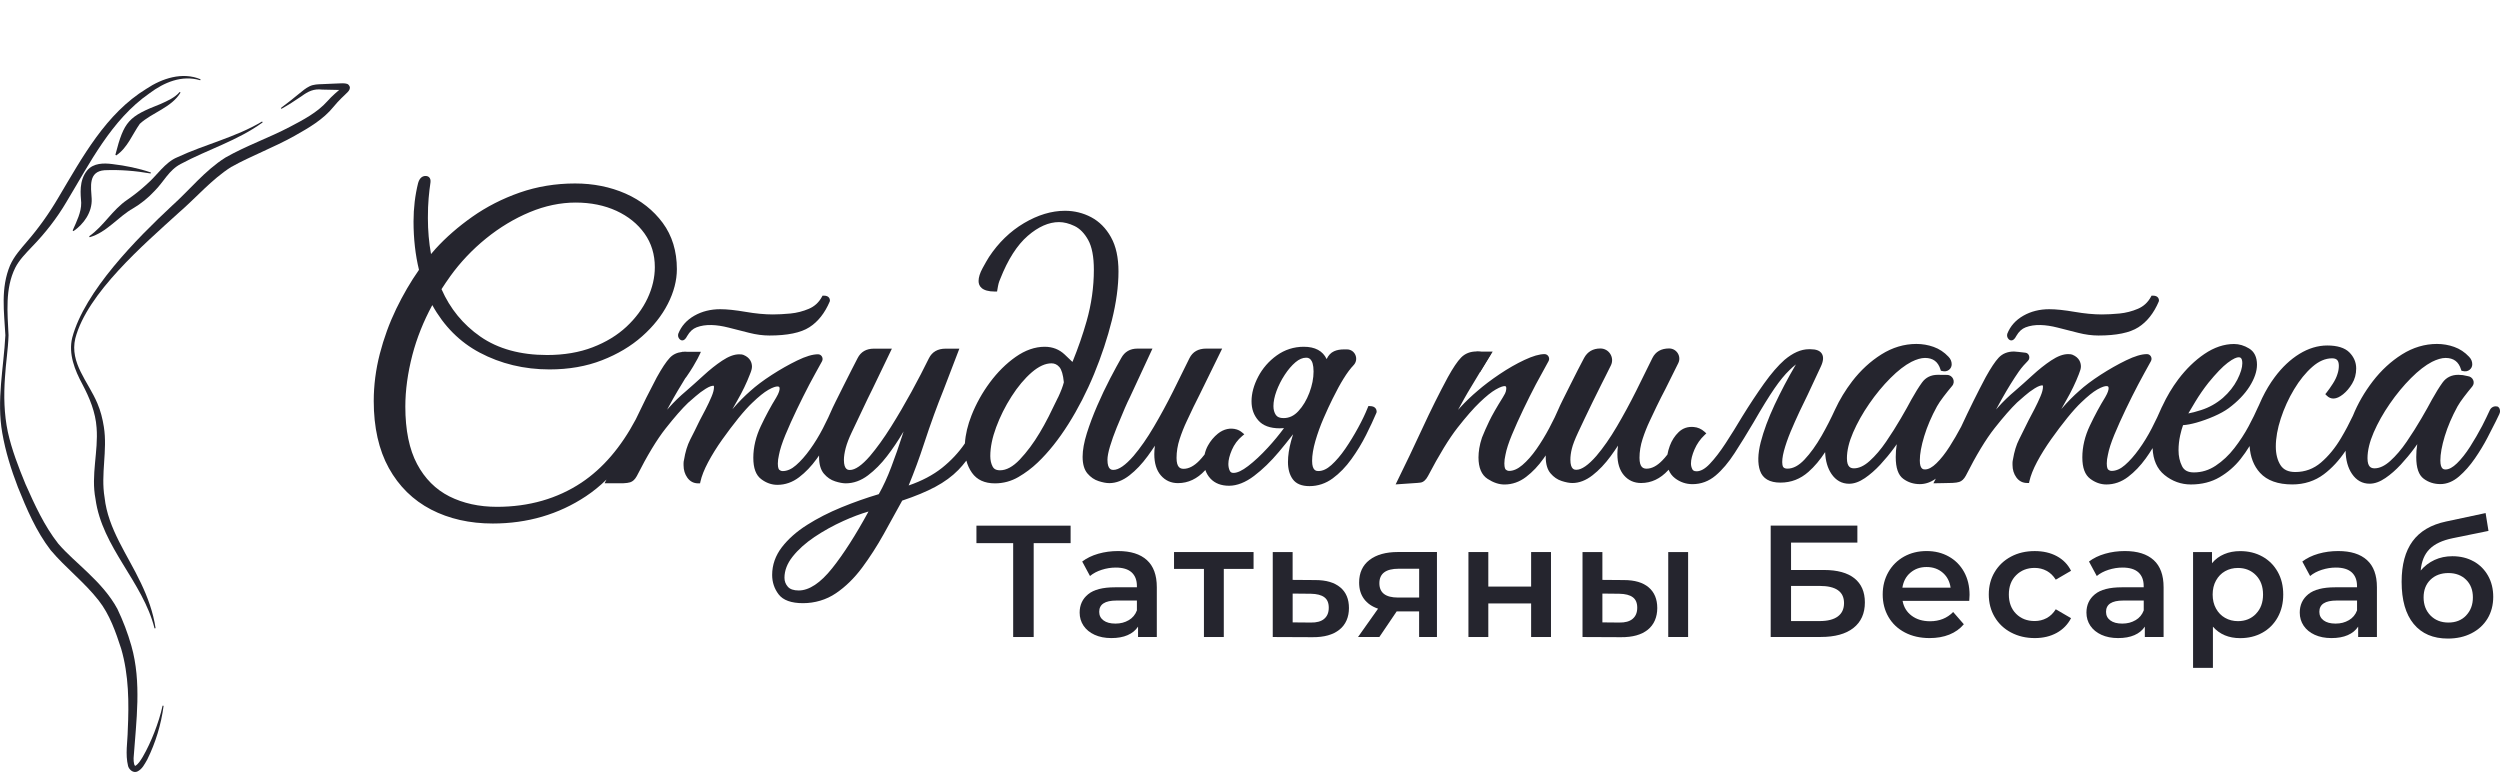 <?xml version="1.0" encoding="UTF-8"?> <svg xmlns="http://www.w3.org/2000/svg" width="160" height="50" viewBox="0 0 160 50" fill="none"><g clip-path="url(#clip0_159_190)"><path d="M43.666 21.787C43.775 21.787 43.854 21.698 43.911 21.619L43.984 21.497C44.146 21.219 44.34 21.04 44.583 20.948C45.152 20.731 45.846 20.769 46.623 20.965L47.945 21.301C48.395 21.416 48.833 21.473 49.243 21.473C50.389 21.473 51.248 21.297 51.797 20.945C52.349 20.594 52.789 20.038 53.105 19.292L53.115 19.235C53.115 19.162 53.087 18.921 52.729 18.921H52.643L52.601 18.998C52.409 19.352 52.131 19.608 51.771 19.762C51.394 19.923 50.996 20.025 50.59 20.065C50.173 20.104 49.793 20.124 49.462 20.124C48.943 20.124 48.358 20.069 47.72 19.959C47.064 19.846 46.519 19.789 46.097 19.789C45.481 19.789 44.923 19.928 44.439 20.204C43.947 20.484 43.602 20.868 43.408 21.365C43.382 21.469 43.397 21.568 43.452 21.65C43.512 21.74 43.587 21.787 43.671 21.787H43.666Z" fill="#25252E"></path><path d="M128.728 21.787C128.838 21.787 128.915 21.698 128.973 21.619L129.046 21.497C129.207 21.219 129.401 21.04 129.644 20.948C130.211 20.731 130.907 20.769 131.682 20.965L133.004 21.301C133.454 21.416 133.892 21.473 134.302 21.473C135.448 21.473 136.307 21.297 136.856 20.945C137.408 20.594 137.848 20.038 138.163 19.292L138.174 19.235C138.174 19.162 138.146 18.921 137.788 18.921H137.7L137.658 18.998C137.466 19.352 137.188 19.608 136.828 19.762C136.45 19.923 136.053 20.025 135.647 20.065C135.229 20.104 134.85 20.124 134.519 20.124C134 20.124 133.415 20.069 132.777 19.959C132.121 19.846 131.576 19.789 131.154 19.789C130.538 19.789 129.979 19.928 129.496 20.204C129.004 20.484 128.659 20.868 128.465 21.365C128.432 21.497 128.472 21.592 128.509 21.65C128.584 21.765 128.67 21.787 128.728 21.787Z" fill="#25252E"></path><path d="M68.519 34.761H66.156V40.769H64.843V34.761H62.492V33.642H68.519V34.761Z" fill="#25252E"></path><path d="M73.4 35.845C73.824 36.23 74.036 36.808 74.036 37.581V40.766H72.835V40.104C72.678 40.343 72.457 40.523 72.168 40.649C71.879 40.775 71.532 40.837 71.124 40.837C70.716 40.837 70.36 40.766 70.055 40.627C69.751 40.488 69.514 40.294 69.347 40.047C69.181 39.799 69.097 39.519 69.097 39.208C69.097 38.72 69.278 38.327 69.642 38.031C70.005 37.735 70.576 37.587 71.358 37.587H72.762V37.505C72.762 37.126 72.647 36.834 72.422 36.629C72.195 36.426 71.857 36.324 71.409 36.324C71.104 36.324 70.804 36.373 70.508 36.468C70.212 36.563 69.963 36.695 69.76 36.865L69.261 35.938C69.545 35.722 69.888 35.554 70.289 35.439C70.689 35.324 71.113 35.267 71.561 35.267C72.362 35.267 72.974 35.459 73.398 35.843L73.4 35.845ZM72.239 39.693C72.486 39.548 72.66 39.338 72.762 39.066V38.435H71.448C70.716 38.435 70.349 38.676 70.349 39.157C70.349 39.389 70.442 39.572 70.625 39.707C70.808 39.843 71.062 39.91 71.389 39.91C71.716 39.91 71.992 39.837 72.239 39.691V39.693Z" fill="#25252E"></path><path d="M80.226 36.41H78.323V40.769H77.052V36.41H75.138V35.331H80.228V36.41H80.226Z" fill="#25252E"></path><path d="M85.779 37.592C86.15 37.905 86.333 38.344 86.333 38.916C86.333 39.488 86.13 39.976 85.721 40.3C85.313 40.627 84.741 40.786 84.001 40.78L81.456 40.769V35.331H82.728V37.113L84.183 37.124C84.876 37.124 85.406 37.28 85.776 37.592H85.779ZM84.746 39.607C84.942 39.444 85.041 39.208 85.041 38.894C85.041 38.581 84.946 38.364 84.757 38.223C84.567 38.08 84.278 38.007 83.891 38L82.73 37.989V39.833L83.891 39.843C84.264 39.85 84.549 39.773 84.746 39.609V39.607Z" fill="#25252E"></path><path d="M91.965 35.331V40.769H90.823V39.128H89.388L88.278 40.769H86.913L88.196 38.956C87.803 38.821 87.503 38.612 87.295 38.329C87.088 38.046 86.984 37.7 86.984 37.285C86.984 36.66 87.205 36.179 87.646 35.839C88.088 35.499 88.695 35.329 89.468 35.329H91.963L91.965 35.331ZM88.28 37.327C88.28 37.938 88.677 38.243 89.472 38.243H90.826V36.399H89.512C88.691 36.399 88.28 36.709 88.28 37.327Z" fill="#25252E"></path><path d="M93.98 35.331H95.252V37.541H97.992V35.331H99.263V40.769H97.992V38.62H95.252V40.769H93.98V35.331Z" fill="#25252E"></path><path d="M105.516 37.592C105.882 37.905 106.065 38.344 106.065 38.916C106.065 39.488 105.862 39.976 105.461 40.3C105.057 40.627 104.485 40.786 103.745 40.78L101.281 40.769V35.331H102.553V37.113L103.928 37.124C104.622 37.124 105.149 37.28 105.516 37.592ZM104.487 39.607C104.683 39.444 104.783 39.208 104.783 38.894C104.783 38.581 104.688 38.364 104.498 38.223C104.308 38.08 104.019 38.007 103.633 38L102.553 37.989V39.833L103.633 39.843C104.006 39.85 104.29 39.773 104.487 39.609V39.607ZM106.767 35.331H108.039V40.769H106.767V35.331Z" fill="#25252E"></path><path d="M113.324 33.64H118.872V34.728H114.627V36.479H116.735C117.59 36.479 118.241 36.658 118.685 37.013C119.129 37.369 119.352 37.883 119.352 38.556C119.352 39.263 119.106 39.806 118.619 40.19C118.131 40.574 117.435 40.766 116.532 40.766H113.324V33.64ZM116.459 39.748C116.969 39.748 117.356 39.649 117.621 39.453C117.886 39.256 118.018 38.971 118.018 38.598C118.018 37.865 117.499 37.499 116.459 37.499H114.627V39.748H116.459Z" fill="#25252E"></path><path d="M126.03 38.457H121.765C121.84 38.857 122.034 39.175 122.35 39.409C122.665 39.643 123.056 39.76 123.526 39.76C124.122 39.76 124.615 39.563 125.003 39.168L125.685 39.952C125.44 40.243 125.131 40.464 124.758 40.614C124.385 40.764 123.963 40.837 123.495 40.837C122.897 40.837 122.372 40.718 121.917 40.481C121.462 40.243 121.111 39.914 120.864 39.488C120.617 39.064 120.493 38.583 120.493 38.046C120.493 37.51 120.614 37.04 120.855 36.616C121.096 36.192 121.431 35.861 121.857 35.622C122.286 35.384 122.767 35.267 123.303 35.267C123.84 35.267 124.306 35.384 124.723 35.618C125.14 35.852 125.467 36.181 125.701 36.605C125.935 37.029 126.052 37.519 126.052 38.075C126.052 38.163 126.045 38.289 126.032 38.453L126.03 38.457ZM122.268 36.649C121.985 36.89 121.815 37.21 121.753 37.611H124.838C124.782 37.218 124.617 36.898 124.339 36.656C124.061 36.413 123.714 36.289 123.301 36.289C122.888 36.289 122.55 36.41 122.268 36.651V36.649Z" fill="#25252E"></path><path d="M128.708 40.481C128.26 40.243 127.911 39.914 127.659 39.488C127.407 39.064 127.282 38.583 127.282 38.046C127.282 37.51 127.407 37.031 127.659 36.611C127.911 36.19 128.257 35.861 128.703 35.624C129.147 35.386 129.655 35.269 130.224 35.269C130.761 35.269 131.231 35.377 131.635 35.594C132.039 35.812 132.344 36.123 132.547 36.53L131.569 37.099C131.412 36.848 131.218 36.66 130.984 36.534C130.75 36.408 130.494 36.346 130.216 36.346C129.741 36.346 129.346 36.501 129.035 36.81C128.721 37.119 128.566 37.532 128.566 38.046C128.566 38.561 128.721 38.974 129.03 39.283C129.339 39.592 129.734 39.746 130.216 39.746C130.494 39.746 130.75 39.684 130.984 39.559C131.218 39.433 131.412 39.245 131.569 38.993L132.547 39.563C132.337 39.969 132.028 40.285 131.626 40.506C131.222 40.727 130.757 40.837 130.227 40.837C129.664 40.837 129.158 40.718 128.71 40.481H128.708Z" fill="#25252E"></path><path d="M137.835 35.845C138.258 36.23 138.47 36.808 138.47 37.581V40.766H137.269V40.104C137.113 40.343 136.892 40.523 136.603 40.649C136.313 40.775 135.967 40.837 135.558 40.837C135.15 40.837 134.794 40.766 134.49 40.627C134.185 40.488 133.949 40.294 133.781 40.047C133.616 39.799 133.532 39.519 133.532 39.208C133.532 38.72 133.713 38.327 134.077 38.031C134.439 37.735 135.011 37.587 135.792 37.587H137.196V37.505C137.196 37.126 137.082 36.834 136.857 36.629C136.629 36.426 136.291 36.324 135.843 36.324C135.538 36.324 135.238 36.373 134.942 36.468C134.647 36.563 134.397 36.695 134.194 36.865L133.695 35.938C133.98 35.722 134.322 35.554 134.724 35.439C135.123 35.324 135.547 35.267 135.995 35.267C136.797 35.267 137.408 35.459 137.832 35.843L137.835 35.845ZM136.675 39.693C136.923 39.548 137.097 39.338 137.199 39.066V38.435H135.885C135.152 38.435 134.786 38.676 134.786 39.157C134.786 39.389 134.878 39.572 135.062 39.707C135.245 39.843 135.499 39.91 135.825 39.91C136.152 39.91 136.428 39.837 136.675 39.691V39.693Z" fill="#25252E"></path><path d="M144.789 35.616C145.206 35.847 145.533 36.172 145.771 36.594C146.01 37.015 146.127 37.499 146.127 38.051C146.127 38.603 146.007 39.088 145.771 39.512C145.533 39.936 145.206 40.265 144.789 40.495C144.372 40.727 143.897 40.841 143.369 40.841C142.636 40.841 142.056 40.596 141.627 40.108V42.744H140.356V35.333H141.568V36.046C141.777 35.788 142.038 35.596 142.347 35.466C142.656 35.335 142.996 35.271 143.371 35.271C143.901 35.271 144.374 35.386 144.791 35.618L144.789 35.616ZM144.383 39.281C144.685 38.969 144.835 38.559 144.835 38.049C144.835 37.539 144.685 37.128 144.383 36.817C144.08 36.505 143.696 36.349 143.228 36.349C142.923 36.349 142.647 36.419 142.404 36.558C142.159 36.697 141.967 36.896 141.824 37.154C141.68 37.413 141.61 37.711 141.61 38.051C141.61 38.391 141.68 38.689 141.824 38.947C141.967 39.206 142.159 39.404 142.404 39.543C142.65 39.682 142.923 39.753 143.228 39.753C143.696 39.753 144.082 39.596 144.383 39.285V39.281Z" fill="#25252E"></path><path d="M151.487 35.845C151.911 36.23 152.123 36.808 152.123 37.581V40.766H150.922V40.104C150.765 40.343 150.544 40.523 150.255 40.649C149.966 40.775 149.619 40.837 149.211 40.837C148.802 40.837 148.447 40.766 148.142 40.627C147.838 40.488 147.601 40.294 147.434 40.047C147.268 39.799 147.184 39.519 147.184 39.208C147.184 38.72 147.365 38.327 147.73 38.031C148.092 37.735 148.663 37.587 149.445 37.587H150.849V37.505C150.849 37.126 150.734 36.834 150.509 36.629C150.282 36.426 149.944 36.324 149.496 36.324C149.191 36.324 148.891 36.373 148.595 36.468C148.299 36.563 148.05 36.695 147.847 36.865L147.348 35.938C147.632 35.722 147.975 35.554 148.376 35.439C148.776 35.324 149.2 35.267 149.648 35.267C150.449 35.267 151.061 35.459 151.485 35.843L151.487 35.845ZM150.328 39.693C150.575 39.548 150.75 39.338 150.851 39.066V38.435H149.538C148.805 38.435 148.438 38.676 148.438 39.157C148.438 39.389 148.531 39.572 148.714 39.707C148.897 39.843 149.151 39.91 149.478 39.91C149.805 39.91 150.081 39.837 150.328 39.691V39.693Z" fill="#25252E"></path><path d="M158.316 35.927C158.709 36.148 159.015 36.455 159.236 36.848C159.457 37.241 159.567 37.693 159.567 38.201C159.567 38.709 159.446 39.188 159.201 39.59C158.956 39.994 158.614 40.307 158.172 40.532C157.73 40.758 157.229 40.868 156.664 40.868C155.721 40.868 154.991 40.557 154.476 39.932C153.96 39.307 153.704 38.408 153.704 37.234C153.704 36.141 153.938 35.276 154.406 34.638C154.874 34 155.589 33.578 156.554 33.375L159.079 32.836L159.263 33.978L156.971 34.446C156.313 34.58 155.821 34.812 155.494 35.139C155.167 35.466 154.977 35.923 154.924 36.514C155.17 36.223 155.463 35.998 155.81 35.837C156.156 35.678 156.536 35.598 156.949 35.598C157.466 35.598 157.92 35.708 158.313 35.929L158.316 35.927ZM157.832 39.389C158.121 39.086 158.265 38.702 158.265 38.234C158.265 37.766 158.121 37.389 157.832 37.104C157.543 36.819 157.165 36.675 156.697 36.675C156.229 36.675 155.838 36.819 155.547 37.104C155.256 37.389 155.11 37.766 155.11 38.234C155.11 38.702 155.258 39.095 155.554 39.395C155.85 39.693 156.231 39.843 156.699 39.843C157.168 39.843 157.545 39.693 157.834 39.391L157.832 39.389Z" fill="#25252E"></path><path d="M4.649 14.751C4.901 14.177 5.206 13.589 5.197 12.98C5.162 12.444 5.034 11.565 5.588 10.896C5.987 10.432 6.641 10.428 7.193 10.501C8.029 10.6 8.862 10.766 9.657 11.039L9.639 11.103C8.668 10.933 7.676 10.852 6.694 10.894C5.641 10.973 5.82 11.949 5.868 12.726C5.903 13.581 5.367 14.335 4.702 14.793L4.652 14.751H4.649Z" fill="#25252E"></path><path d="M7.385 9.902C7.943 7.743 8.228 7.456 10.281 6.653C10.723 6.452 11.184 6.255 11.498 5.887L11.555 5.922C10.975 6.891 9.74 7.194 8.948 7.924C8.469 8.595 8.162 9.463 7.438 9.947L7.387 9.905L7.385 9.902Z" fill="#25252E"></path><path d="M12.811 5.136C11.635 4.787 10.5 5.271 9.564 5.973C7.126 7.666 5.749 10.445 4.252 12.925C3.643 13.962 2.885 14.931 2.049 15.79C1.638 16.225 1.23 16.636 0.976 17.135C0.316 18.468 0.479 20.007 0.547 21.453C0.521 22.352 0.371 23.237 0.32 24.129C0.234 25.308 0.26 26.502 0.501 27.644C0.753 28.787 1.183 29.893 1.631 30.982C2.223 32.315 2.837 33.662 3.733 34.801C4.303 35.461 4.985 36.031 5.623 36.649C6.336 37.331 7.04 38.088 7.515 38.976C7.879 39.74 8.175 40.512 8.409 41.336C9.074 43.678 8.716 46.157 8.55 48.522C8.546 48.663 8.559 48.796 8.586 48.902C8.612 49.01 8.676 49.03 8.65 49.021C8.857 48.902 9.001 48.657 9.131 48.447C9.422 47.948 9.668 47.407 9.884 46.857C10.096 46.305 10.281 45.742 10.405 45.162L10.471 45.173C10.312 46.367 9.961 47.526 9.425 48.61C9.252 48.9 9.113 49.226 8.776 49.383C8.524 49.482 8.272 49.268 8.199 49.034C8.007 48.266 8.166 47.48 8.177 46.729C8.259 44.972 8.246 43.208 7.756 41.521C7.407 40.448 7.018 39.322 6.312 38.426C5.402 37.26 4.203 36.349 3.241 35.209C2.309 33.995 1.707 32.578 1.146 31.18C0.715 30.059 0.353 28.909 0.146 27.714C-0.227 25.617 0.236 23.542 0.344 21.457C0.265 19.961 0.031 18.448 0.645 16.98C0.903 16.397 1.327 15.932 1.707 15.483C2.481 14.591 3.153 13.642 3.749 12.624C5.265 10.079 6.762 7.277 9.372 5.681C10.37 5.017 11.67 4.582 12.836 5.074L12.816 5.138L12.811 5.136Z" fill="#25252E"></path><path d="M9.891 40.219C9.142 37.23 6.528 35.033 6.111 31.927C5.815 30.408 6.301 28.887 6.182 27.379C6.113 26.376 5.736 25.471 5.27 24.586C4.789 23.696 4.369 22.65 4.621 21.619C5.409 18.636 8.765 15.261 11.001 13.174C12.136 12.159 13.105 10.918 14.423 10.086C15.765 9.322 17.2 8.829 18.549 8.121C19.408 7.67 20.304 7.202 20.949 6.48C21.241 6.143 21.638 5.816 21.956 5.542C21.956 5.549 21.923 5.586 21.951 5.681C21.991 5.772 22.038 5.776 22.042 5.783C21.907 5.756 21.538 5.754 21.375 5.75L20.616 5.734C20.077 5.668 19.722 5.849 19.3 6.156C18.883 6.441 18.454 6.719 18.011 6.966L17.975 6.911C18.381 6.611 18.777 6.299 19.165 5.977C19.364 5.818 19.556 5.646 19.812 5.522C20.068 5.394 20.377 5.394 20.613 5.385L21.369 5.352C21.538 5.357 21.883 5.315 22.059 5.337C22.17 5.359 22.289 5.346 22.375 5.529C22.435 5.664 22.333 5.811 22.26 5.884C22.174 5.977 21.94 6.196 21.845 6.288C21.671 6.461 21.505 6.639 21.353 6.827C20.684 7.655 19.755 8.185 18.852 8.695C17.534 9.434 16.092 9.966 14.792 10.688C13.536 11.488 12.56 12.649 11.423 13.629C9.215 15.64 5.575 18.758 4.819 21.659C4.449 23.237 5.645 24.418 6.232 25.813C6.44 26.295 6.566 26.807 6.647 27.321C6.888 28.834 6.438 30.341 6.694 31.845C6.912 33.849 8.162 35.505 9.012 37.302C9.453 38.221 9.807 39.197 9.957 40.203L9.893 40.217L9.891 40.219Z" fill="#25252E"></path><path d="M5.707 15.121C6.65 14.459 7.177 13.437 8.158 12.777C8.606 12.468 9.016 12.141 9.414 11.772C10.032 11.245 10.564 10.384 11.345 10.066C13.129 9.231 15.079 8.792 16.774 7.776L16.812 7.832C15.22 8.995 13.29 9.569 11.571 10.492C10.798 10.894 10.489 11.633 9.877 12.238C9.484 12.664 9.014 13.042 8.517 13.335C7.575 13.863 6.831 14.874 5.736 15.183L5.709 15.121H5.707Z" fill="#25252E"></path><path d="M71.1 15.175C70.782 14.607 70.358 14.179 69.839 13.903C69.322 13.629 68.757 13.49 68.159 13.49C67.302 13.49 66.421 13.755 65.536 14.28C64.655 14.801 63.903 15.53 63.3 16.442C63.185 16.623 63.046 16.866 62.887 17.159C62.712 17.479 62.629 17.751 62.629 17.985C62.629 18.294 62.812 18.66 63.688 18.66H63.812L63.832 18.539C63.863 18.354 63.889 18.217 63.913 18.133C63.936 18.051 63.969 17.956 64.017 17.848C64.503 16.61 65.095 15.684 65.779 15.093C66.452 14.51 67.126 14.214 67.775 14.214C68.086 14.214 68.422 14.298 68.768 14.464C69.108 14.627 69.402 14.925 69.64 15.353C69.883 15.786 70.007 16.428 70.007 17.265C70.007 18.369 69.85 19.475 69.543 20.555C69.298 21.418 68.996 22.285 68.645 23.149C68.642 23.158 68.631 23.16 68.625 23.153L68.139 22.689C67.793 22.361 67.362 22.193 66.861 22.193C66.24 22.193 65.613 22.411 64.998 22.844C64.395 23.268 63.841 23.818 63.353 24.476C62.867 25.131 62.472 25.838 62.18 26.577C61.933 27.2 61.79 27.805 61.754 28.377C61.355 28.962 60.862 29.487 60.293 29.942C59.712 30.403 58.995 30.781 58.154 31.07C58.52 30.178 58.842 29.302 59.118 28.456C59.337 27.785 59.566 27.12 59.803 26.471C59.803 26.471 59.807 26.462 59.812 26.449C59.9 26.209 59.988 25.97 60.079 25.734C60.185 25.458 60.286 25.198 60.386 24.955C60.73 24.058 61.145 22.977 61.399 22.314H60.52C60.015 22.314 59.655 22.52 59.452 22.926C59.134 23.577 58.758 24.299 58.337 25.072C57.913 25.844 57.471 26.604 57.019 27.323C56.568 28.041 56.116 28.67 55.674 29.191C55.162 29.781 54.729 30.079 54.392 30.079C54.288 30.079 54.01 30.079 54.01 29.432C54.01 29.22 54.049 28.966 54.124 28.677C54.202 28.383 54.328 28.052 54.5 27.692C54.868 26.922 55.213 26.198 55.533 25.515C55.628 25.312 55.732 25.103 55.84 24.893L57.081 22.314H55.93C55.44 22.314 55.089 22.52 54.888 22.919C54.791 23.098 54.663 23.347 54.502 23.67C54.341 23.99 54.173 24.321 53.999 24.666C53.822 25.012 53.67 25.317 53.542 25.582L53.517 25.63C53.403 25.864 53.332 26.012 53.297 26.081C53.122 26.493 52.908 26.944 52.665 27.416C52.42 27.889 52.146 28.339 51.846 28.756C51.548 29.171 51.246 29.514 50.943 29.776C50.661 30.024 50.374 30.149 50.091 30.149C50.014 30.149 49.941 30.121 49.872 30.063C49.846 30.041 49.782 29.957 49.782 29.67C49.782 29.507 49.804 29.324 49.852 29.121C49.914 28.781 50.053 28.35 50.263 27.84C50.48 27.317 50.727 26.769 50.994 26.213C51.266 25.648 51.535 25.109 51.797 24.608C51.974 24.27 52.367 23.559 52.608 23.125C52.716 22.928 52.581 22.676 52.358 22.674C52.358 22.674 52.356 22.674 52.354 22.674C52.007 22.674 51.57 22.804 51.016 23.074C50.484 23.332 49.936 23.643 49.389 23.997C48.839 24.352 48.38 24.699 48.027 25.019C47.656 25.341 47.283 25.718 46.919 26.138C46.903 26.156 46.888 26.173 46.872 26.191C46.974 26.008 47.075 25.827 47.181 25.646C47.512 25.074 47.786 24.504 47.994 23.959C48.084 23.743 48.126 23.588 48.126 23.471C48.126 23.23 48.031 22.901 47.587 22.716C47.532 22.687 47.448 22.676 47.305 22.676C46.985 22.676 46.627 22.811 46.214 23.085C45.823 23.345 45.426 23.661 45.031 24.025C44.633 24.39 44.258 24.723 43.918 25.019C43.514 25.359 43.141 25.718 42.81 26.092C42.77 26.136 42.733 26.18 42.693 26.222C42.816 25.99 42.947 25.756 43.081 25.515C43.276 25.169 43.47 24.844 43.66 24.537L43.85 24.22C43.876 24.189 43.907 24.153 43.938 24.107C44.596 23.162 44.856 22.52 44.856 22.517C44.856 22.517 44.282 22.513 43.927 22.513C43.901 22.513 43.872 22.506 43.845 22.506C43.817 22.506 43.79 22.513 43.761 22.513C43.702 22.513 43.66 22.513 43.656 22.517C43.656 22.517 43.656 22.52 43.656 22.524C43.335 22.559 43.066 22.683 42.863 22.904C42.636 23.146 42.366 23.553 42.035 24.149C41.593 24.981 41.139 25.889 40.688 26.842C39.743 28.622 38.575 29.982 37.216 30.887C35.668 31.916 33.847 32.437 31.804 32.437C30.663 32.437 29.639 32.211 28.758 31.768C27.884 31.326 27.19 30.633 26.694 29.701C26.195 28.767 25.941 27.529 25.941 26.021C25.941 24.981 26.093 23.869 26.393 22.716C26.672 21.645 27.1 20.572 27.667 19.526C28.407 20.868 29.427 21.893 30.701 22.568C32.045 23.281 33.548 23.643 35.169 23.643C36.399 23.643 37.529 23.447 38.527 23.056C39.525 22.668 40.388 22.153 41.094 21.526C41.801 20.901 42.355 20.204 42.739 19.453C43.126 18.698 43.32 17.947 43.32 17.223C43.32 16.075 43.015 15.079 42.415 14.265C41.816 13.455 41.017 12.823 40.037 12.39C39.061 11.96 37.973 11.742 36.805 11.742C35.56 11.742 34.368 11.938 33.259 12.326C32.153 12.713 31.136 13.234 30.23 13.872C29.327 14.508 28.535 15.199 27.875 15.925C27.778 16.031 27.68 16.144 27.585 16.261C27.453 15.532 27.385 14.757 27.385 13.956C27.385 13.463 27.4 13.035 27.433 12.682C27.464 12.326 27.504 11.986 27.552 11.662C27.566 11.53 27.539 11.428 27.475 11.357C27.435 11.313 27.363 11.262 27.239 11.262C27.078 11.262 26.866 11.34 26.76 11.711C26.566 12.488 26.466 13.316 26.466 14.174C26.466 15.278 26.583 16.318 26.815 17.27C26.283 18.027 25.795 18.866 25.362 19.76C24.919 20.676 24.565 21.648 24.307 22.648C24.049 23.648 23.919 24.663 23.919 25.666C23.919 27.35 24.243 28.794 24.885 29.955C25.53 31.121 26.44 32.015 27.59 32.611C28.736 33.205 30.065 33.505 31.54 33.505C33.754 33.505 35.758 32.918 37.498 31.761C37.957 31.456 38.399 31.099 38.816 30.69C38.792 30.739 38.765 30.79 38.739 30.838L38.693 30.929H39.887C40.077 30.92 40.222 30.9 40.331 30.867C40.496 30.816 40.638 30.684 40.755 30.47C41.421 29.154 42.042 28.127 42.602 27.419C43.165 26.705 43.649 26.151 44.037 25.78C44.15 25.683 44.311 25.544 44.521 25.359C44.722 25.182 44.938 25.021 45.161 24.882C45.419 24.721 45.57 24.688 45.649 24.688C45.678 24.688 45.695 24.688 45.695 24.782C45.695 24.937 45.642 25.14 45.539 25.385C45.428 25.648 45.3 25.919 45.159 26.193C45.015 26.474 44.887 26.716 44.773 26.928C44.55 27.392 44.349 27.796 44.172 28.138C43.989 28.496 43.856 28.935 43.777 29.432C43.757 29.507 43.748 29.575 43.748 29.635V29.779C43.748 30.081 43.83 30.348 43.991 30.573C44.163 30.814 44.397 30.935 44.687 30.935H44.803L44.828 30.821C44.905 30.467 45.071 30.05 45.318 29.584C45.57 29.112 45.872 28.624 46.221 28.134C46.57 27.644 46.919 27.18 47.261 26.758C47.601 26.339 47.901 26.008 48.15 25.774C48.557 25.383 48.899 25.107 49.166 24.955C49.486 24.771 49.663 24.734 49.753 24.734C49.866 24.734 49.895 24.765 49.895 24.875C49.895 24.966 49.857 25.14 49.676 25.447C49.338 25.994 49.007 26.606 48.696 27.264C48.376 27.937 48.212 28.622 48.212 29.297C48.212 29.973 48.382 30.412 48.716 30.664C49.036 30.907 49.385 31.03 49.753 31.03C50.25 31.03 50.716 30.867 51.14 30.545C51.55 30.233 51.932 29.834 52.274 29.359C52.323 29.293 52.371 29.224 52.42 29.151C52.42 29.185 52.42 29.216 52.42 29.249C52.42 29.715 52.524 30.074 52.731 30.317C52.932 30.553 53.173 30.719 53.447 30.805C53.707 30.889 53.937 30.933 54.129 30.933C54.623 30.933 55.102 30.761 55.551 30.423C55.983 30.096 56.394 29.684 56.769 29.194C57.14 28.71 57.478 28.209 57.776 27.701C57.794 27.67 57.811 27.639 57.829 27.61C57.8 27.703 57.769 27.798 57.739 27.895C57.533 28.538 57.299 29.207 57.043 29.884C56.8 30.531 56.529 31.119 56.242 31.626C55.443 31.863 54.641 32.147 53.857 32.468C53.054 32.797 52.31 33.176 51.647 33.598C50.978 34.022 50.438 34.503 50.036 35.026C49.625 35.563 49.418 36.159 49.418 36.797C49.418 37.261 49.557 37.678 49.833 38.04C50.117 38.413 50.641 38.603 51.391 38.603C52.142 38.603 52.882 38.389 53.504 37.965C54.116 37.55 54.676 37 55.173 36.333C55.663 35.673 56.127 34.953 56.553 34.19C56.968 33.446 57.363 32.73 57.741 32.039C58.584 31.757 59.295 31.461 59.86 31.158C60.438 30.849 60.935 30.485 61.337 30.074C61.507 29.9 61.677 29.701 61.847 29.478C61.924 29.767 62.044 30.03 62.207 30.26C62.523 30.708 63.017 30.935 63.673 30.935C64.209 30.935 64.715 30.799 65.176 30.531C65.624 30.271 66.042 29.957 66.417 29.598C67.095 28.951 67.755 28.125 68.375 27.142C68.993 26.162 69.548 25.083 70.022 23.935C70.495 22.789 70.877 21.632 71.159 20.502C71.442 19.365 71.583 18.314 71.583 17.378C71.583 16.49 71.424 15.755 71.108 15.192L71.1 15.175ZM28.811 17.687C29.458 16.788 30.228 15.974 31.105 15.263C31.979 14.554 32.922 13.987 33.904 13.578C34.882 13.17 35.871 12.964 36.84 12.964C37.809 12.964 38.684 13.141 39.448 13.492C40.205 13.841 40.812 14.329 41.251 14.947C41.688 15.561 41.909 16.283 41.909 17.097C41.909 17.762 41.752 18.431 41.443 19.091C41.132 19.753 40.677 20.365 40.094 20.91C39.509 21.455 38.783 21.899 37.931 22.226C37.079 22.555 36.096 22.721 35.014 22.721C33.306 22.721 31.871 22.325 30.747 21.544C29.643 20.778 28.804 19.756 28.257 18.506C28.438 18.223 28.623 17.95 28.811 17.689V17.687ZM53.261 36.366C52.508 37.311 51.786 37.79 51.118 37.79C50.795 37.79 50.561 37.711 50.422 37.552C50.276 37.386 50.206 37.197 50.206 36.976C50.206 36.517 50.38 36.062 50.727 35.625C51.084 35.174 51.555 34.75 52.124 34.368C52.7 33.982 53.328 33.633 53.99 33.335C54.535 33.088 55.069 32.887 55.584 32.737C54.769 34.234 53.988 35.455 53.261 36.366ZM67.713 25.436C67.523 25.838 67.322 26.248 67.115 26.657C66.909 27.059 66.717 27.407 66.543 27.694C66.15 28.355 65.719 28.933 65.265 29.412C64.83 29.869 64.406 30.099 64.002 30.099C63.693 30.099 63.584 29.964 63.529 29.862C63.43 29.677 63.379 29.45 63.379 29.187C63.379 28.631 63.505 28.008 63.755 27.339C64.006 26.663 64.335 26.001 64.739 25.372C65.139 24.745 65.574 24.226 66.033 23.829C66.477 23.447 66.9 23.253 67.296 23.253C67.494 23.253 67.658 23.33 67.799 23.491C67.943 23.657 68.04 23.983 68.086 24.465V24.467C68.022 24.725 67.898 25.05 67.717 25.436H67.713Z" fill="#25252E"></path><path d="M87.675 25.988H87.576L87.538 26.081C87.382 26.474 87.174 26.911 86.92 27.374C86.668 27.838 86.392 28.291 86.099 28.719C85.81 29.14 85.509 29.491 85.209 29.763C84.927 30.017 84.648 30.147 84.381 30.147C84.26 30.147 83.975 30.147 83.975 29.5C83.975 29.132 84.046 28.701 84.185 28.22C84.328 27.73 84.503 27.242 84.708 26.772C84.913 26.297 85.108 25.878 85.282 25.529C85.785 24.504 86.234 23.785 86.613 23.389C86.618 23.385 86.622 23.381 86.624 23.378C86.993 22.996 86.73 22.361 86.2 22.361H86.015C85.77 22.361 85.556 22.4 85.377 22.482C85.174 22.573 85.015 22.742 84.907 22.979H84.904C84.657 22.458 84.167 22.193 83.443 22.193C82.805 22.193 82.222 22.381 81.71 22.749C81.204 23.113 80.807 23.57 80.524 24.109C80.242 24.648 80.098 25.178 80.098 25.679C80.098 26.18 80.244 26.575 80.531 26.904C80.822 27.24 81.284 27.412 81.904 27.412C81.995 27.412 82.087 27.407 82.176 27.399C81.856 27.831 81.511 28.249 81.147 28.644C80.705 29.125 80.279 29.522 79.88 29.827C79.5 30.119 79.186 30.266 78.948 30.266C78.827 30.266 78.754 30.227 78.707 30.132C78.646 30.008 78.615 29.86 78.615 29.692C78.615 29.441 78.692 29.138 78.842 28.79C78.992 28.443 79.213 28.147 79.5 27.906L79.635 27.794L79.5 27.681C79.39 27.588 79.273 27.524 79.149 27.485C78.756 27.366 78.325 27.447 77.946 27.752C77.692 27.957 77.475 28.213 77.308 28.516C77.211 28.69 77.14 28.882 77.096 29.085C76.966 29.253 76.855 29.379 76.754 29.483C76.416 29.829 76.078 30.004 75.754 30.004C75.541 30.004 75.299 29.924 75.299 29.308C75.299 28.909 75.365 28.503 75.495 28.105C75.628 27.697 75.784 27.306 75.957 26.944C76.133 26.575 76.277 26.27 76.389 26.03C76.517 25.765 76.641 25.515 76.765 25.277L78.219 22.31H77.195C76.689 22.31 76.33 22.515 76.127 22.921C75.822 23.546 75.473 24.25 75.082 25.036C74.689 25.822 74.274 26.586 73.848 27.31C73.422 28.037 72.983 28.668 72.541 29.187C72.027 29.776 71.596 30.074 71.258 30.074C71.155 30.074 70.877 30.074 70.877 29.427C70.877 29.218 70.932 28.929 71.04 28.569C71.15 28.198 71.294 27.796 71.468 27.368C71.645 26.935 71.819 26.515 71.996 26.107C72.109 25.844 72.217 25.613 72.32 25.41L73.758 22.31H72.799C72.327 22.31 71.976 22.513 71.76 22.913C71.568 23.248 71.329 23.69 71.047 24.228C70.766 24.765 70.49 25.348 70.225 25.957C69.958 26.571 69.735 27.165 69.559 27.725C69.38 28.297 69.287 28.805 69.287 29.235C69.287 29.701 69.391 30.061 69.598 30.304C69.799 30.54 70.04 30.706 70.314 30.792C70.574 30.876 70.804 30.92 70.996 30.92C71.428 30.92 71.864 30.752 72.287 30.421C72.698 30.101 73.087 29.69 73.444 29.202C73.61 28.977 73.766 28.75 73.914 28.524C73.888 28.71 73.875 28.893 73.875 29.068C73.875 29.646 74.016 30.103 74.294 30.425C74.577 30.754 74.945 30.92 75.391 30.92C76.04 30.92 76.623 30.646 77.122 30.103C77.129 30.096 77.135 30.09 77.142 30.081C77.213 30.288 77.323 30.474 77.473 30.633C77.758 30.935 78.158 31.088 78.661 31.088C79.164 31.088 79.712 30.876 80.264 30.456C80.798 30.052 81.332 29.536 81.849 28.92C82.156 28.553 82.46 28.176 82.758 27.792C82.712 27.939 82.668 28.087 82.628 28.233C82.498 28.708 82.43 29.158 82.43 29.571C82.43 30.017 82.531 30.386 82.734 30.666C82.946 30.962 83.306 31.112 83.803 31.112C84.346 31.112 84.847 30.944 85.295 30.615C85.73 30.295 86.134 29.88 86.492 29.381C86.847 28.889 87.163 28.368 87.43 27.836C87.693 27.312 87.916 26.833 88.095 26.41L88.106 26.352C88.106 26.266 88.075 25.99 87.671 25.99L87.675 25.988ZM83.801 25.134C83.624 25.602 83.388 25.999 83.096 26.312C82.818 26.613 82.507 26.758 82.147 26.758C81.909 26.758 81.747 26.692 81.655 26.558C81.551 26.407 81.5 26.215 81.5 25.99C81.5 25.703 81.566 25.381 81.694 25.032C81.825 24.677 82.001 24.326 82.22 23.992C82.436 23.661 82.668 23.389 82.913 23.182C83.141 22.99 83.368 22.893 83.589 22.893C83.708 22.893 84.068 22.893 84.068 23.78C84.068 24.209 83.977 24.666 83.801 25.134Z" fill="#25252E"></path><path d="M94.501 22.502H95.532L94.72 23.82L94.501 22.502Z" fill="#25252E"></path><path d="M159.81 26.017C159.81 26.017 159.795 26.012 159.784 26.01C159.603 25.979 159.428 26.081 159.351 26.244C159.221 26.522 159.013 26.964 158.861 27.253C158.625 27.701 158.364 28.151 158.086 28.589C157.812 29.017 157.53 29.377 157.243 29.655C156.975 29.915 156.73 30.046 156.516 30.046C156.417 30.046 156.183 30.046 156.183 29.472C156.183 29.057 156.278 28.531 156.465 27.915C156.653 27.295 156.929 26.652 157.282 26.008C157.463 25.679 157.87 25.162 158.223 24.736C158.435 24.482 158.267 24.109 157.938 24.072C157.925 24.072 157.911 24.067 157.903 24.065C157.715 24.014 157.523 23.988 157.335 23.988C156.903 23.988 156.563 24.153 156.326 24.48C156.114 24.774 155.885 25.142 155.642 25.579C155.481 25.886 155.256 26.288 154.971 26.776C154.686 27.266 154.368 27.77 154.028 28.268C153.693 28.761 153.335 29.178 152.971 29.505C152.624 29.816 152.288 29.973 151.975 29.973C151.763 29.973 151.52 29.9 151.52 29.326C151.52 28.836 151.653 28.282 151.915 27.677C152.182 27.063 152.529 26.445 152.949 25.838C153.366 25.233 153.821 24.681 154.302 24.2C154.783 23.718 155.229 23.374 155.646 23.158C155.978 22.992 156.271 22.908 156.518 22.908C157.028 22.908 157.353 23.149 157.507 23.648L157.532 23.725L157.611 23.745C157.786 23.789 157.934 23.762 158.051 23.67C158.165 23.579 158.225 23.456 158.225 23.314C158.225 23.131 158.154 22.968 158.017 22.829C157.746 22.539 157.428 22.33 157.07 22.202C156.719 22.076 156.346 22.012 155.964 22.012C155.187 22.012 154.432 22.237 153.723 22.683C153.024 23.122 152.397 23.701 151.858 24.401C151.324 25.098 150.895 25.838 150.584 26.613C150.354 27.098 150.101 27.575 149.829 28.032C149.456 28.664 149.021 29.194 148.538 29.606C148.069 30.006 147.52 30.209 146.902 30.209C146.453 30.209 146.144 30.066 145.954 29.772C145.754 29.461 145.652 29.059 145.652 28.578C145.652 28.034 145.758 27.432 145.97 26.785C146.182 26.134 146.469 25.504 146.822 24.917C147.173 24.33 147.568 23.846 147.994 23.473C148.405 23.113 148.829 22.932 149.255 22.932C149.557 22.932 149.686 23.076 149.686 23.412C149.686 23.586 149.657 23.765 149.595 23.946C149.535 24.142 149.436 24.348 149.299 24.559C149.158 24.778 149.025 24.968 148.9 25.125L148.818 25.226L148.911 25.319C149.169 25.577 149.518 25.588 149.959 25.233C150.171 25.063 150.366 24.835 150.533 24.557C150.708 24.27 150.796 23.941 150.796 23.579C150.796 23.189 150.648 22.842 150.357 22.55C150.065 22.259 149.588 22.111 148.944 22.111C148.343 22.111 147.743 22.292 147.16 22.65C146.586 23.003 146.054 23.504 145.581 24.14C145.288 24.531 145.016 24.983 144.773 25.487C144.694 25.652 144.621 25.816 144.55 25.981L144.506 26.07C144.365 26.398 144.164 26.807 143.91 27.284C143.658 27.754 143.352 28.224 142.998 28.681C142.65 29.132 142.248 29.509 141.806 29.803C141.376 30.09 140.905 30.235 140.409 30.235C140.033 30.235 139.784 30.105 139.651 29.836C139.501 29.538 139.426 29.196 139.426 28.82C139.426 28.496 139.462 28.176 139.53 27.867C139.59 27.602 139.651 27.381 139.715 27.209C139.952 27.195 140.237 27.142 140.568 27.05C140.941 26.944 141.318 26.809 141.691 26.646C142.069 26.482 142.385 26.306 142.634 26.125C143.206 25.699 143.656 25.233 143.968 24.741C144.285 24.237 144.447 23.767 144.447 23.341C144.447 22.855 144.277 22.506 143.943 22.303C143.632 22.113 143.307 22.016 142.978 22.016C142.343 22.016 141.705 22.23 141.082 22.654C140.471 23.069 139.91 23.615 139.413 24.273C139.018 24.798 138.676 25.372 138.395 25.981L138.349 26.07C138.174 26.482 137.96 26.933 137.717 27.405C137.472 27.878 137.199 28.328 136.898 28.745C136.6 29.16 136.298 29.503 135.995 29.765C135.713 30.013 135.426 30.138 135.143 30.138C135.066 30.138 134.993 30.11 134.925 30.052C134.898 30.03 134.834 29.946 134.834 29.659C134.834 29.496 134.856 29.313 134.905 29.11C134.967 28.77 135.106 28.339 135.315 27.829C135.532 27.308 135.777 26.761 136.046 26.202C136.313 25.643 136.583 25.105 136.85 24.597C137.026 24.259 137.419 23.548 137.66 23.113C137.768 22.917 137.634 22.665 137.411 22.663C137.411 22.663 137.408 22.663 137.406 22.663C137.06 22.663 136.622 22.793 136.068 23.063C135.536 23.321 134.989 23.632 134.441 23.985C133.892 24.341 133.432 24.685 133.079 25.008C132.708 25.33 132.335 25.707 131.971 26.127C131.955 26.145 131.94 26.162 131.924 26.18C132.026 25.997 132.128 25.816 132.231 25.635C132.562 25.063 132.836 24.493 133.046 23.948C133.134 23.736 133.178 23.575 133.178 23.46C133.178 23.219 133.083 22.89 132.64 22.703C132.585 22.676 132.501 22.663 132.359 22.663C132.039 22.663 131.682 22.798 131.269 23.072C130.878 23.332 130.481 23.648 130.085 24.012C129.69 24.374 129.315 24.71 128.973 25.005C128.569 25.343 128.196 25.705 127.864 26.078C127.825 26.123 127.787 26.167 127.747 26.209C127.873 25.977 128.004 25.741 128.136 25.502C128.5 24.853 128.862 24.27 129.209 23.771C129.394 23.506 129.622 23.259 129.79 23.091C129.957 22.924 129.873 22.601 129.628 22.573H129.624C129.357 22.542 128.986 22.497 128.898 22.497C128.489 22.497 128.158 22.63 127.913 22.893C127.686 23.136 127.416 23.542 127.085 24.138C126.56 25.127 126.03 26.195 125.515 27.308C125.281 27.747 125.032 28.178 124.771 28.586C124.498 29.015 124.215 29.375 123.928 29.653C123.661 29.913 123.416 30.044 123.202 30.044C123.102 30.044 122.868 30.044 122.868 29.47C122.868 29.054 122.963 28.529 123.151 27.913C123.339 27.293 123.615 26.65 123.968 26.006C124.153 25.666 124.579 25.127 124.939 24.696C125.169 24.42 124.975 24.001 124.615 23.994C124.341 23.99 124.091 23.988 124.019 23.988C123.586 23.988 123.246 24.153 123.01 24.48C122.798 24.774 122.568 25.142 122.325 25.579C122.164 25.886 121.939 26.288 121.654 26.776C121.369 27.266 121.051 27.77 120.711 28.268C120.376 28.761 120.018 29.178 119.654 29.505C119.307 29.816 118.972 29.973 118.658 29.973C118.446 29.973 118.203 29.9 118.203 29.326C118.203 28.836 118.336 28.282 118.599 27.677C118.866 27.063 119.212 26.445 119.632 25.838C120.049 25.233 120.504 24.681 120.985 24.2C121.466 23.718 121.912 23.374 122.33 23.158C122.661 22.992 122.954 22.908 123.202 22.908C123.712 22.908 124.036 23.149 124.191 23.648L124.215 23.725L124.295 23.745C124.469 23.789 124.617 23.762 124.734 23.67C124.849 23.579 124.908 23.456 124.908 23.314C124.908 23.131 124.838 22.968 124.701 22.829C124.429 22.539 124.111 22.33 123.754 22.202C123.403 22.076 123.03 22.012 122.648 22.012C121.87 22.012 121.115 22.237 120.407 22.683C119.707 23.122 119.08 23.701 118.541 24.401C118.109 24.966 117.74 25.571 117.448 26.202C117.184 26.78 116.892 27.35 116.583 27.891C116.236 28.496 115.868 29.008 115.486 29.414C115.124 29.798 114.759 29.993 114.402 29.993C114.152 29.993 114.099 29.878 114.077 29.754C114.04 29.536 114.073 29.238 114.17 28.867C114.272 28.485 114.415 28.07 114.596 27.635C114.777 27.202 114.971 26.767 115.17 26.343C115.371 25.919 115.541 25.564 115.687 25.273L116.528 23.471C116.7 23.107 116.722 22.833 116.596 22.634C116.475 22.442 116.236 22.35 115.866 22.35H115.768C115.269 22.35 114.746 22.579 114.205 23.036C113.799 23.394 113.358 23.904 112.896 24.551C112.439 25.193 111.971 25.9 111.507 26.652C111.156 27.244 110.797 27.82 110.441 28.366C110.088 28.907 109.746 29.352 109.423 29.69C109.125 30.004 108.843 30.163 108.58 30.163C108.401 30.163 108.342 30.09 108.313 30.037C108.251 29.922 108.222 29.798 108.222 29.662C108.222 29.41 108.3 29.107 108.45 28.759C108.6 28.412 108.816 28.103 109.09 27.845L109.205 27.736L109.088 27.63C108.887 27.449 108.655 27.348 108.401 27.328C108.021 27.293 107.695 27.403 107.432 27.657C107.185 27.895 106.995 28.189 106.869 28.529C106.798 28.719 106.748 28.907 106.715 29.092C106.589 29.251 106.483 29.375 106.383 29.474C106.046 29.82 105.708 29.995 105.383 29.995C105.171 29.995 104.928 29.915 104.928 29.299C104.928 28.9 104.995 28.496 105.125 28.096C105.257 27.688 105.414 27.297 105.586 26.935C105.763 26.566 105.906 26.262 106.019 26.021C106.216 25.615 106.403 25.242 106.584 24.902L107.408 23.244C107.624 22.811 107.308 22.301 106.823 22.301C106.317 22.301 105.957 22.506 105.754 22.913C105.449 23.537 105.101 24.242 104.71 25.027C104.317 25.811 103.902 26.577 103.476 27.302C103.05 28.028 102.61 28.659 102.169 29.178C101.654 29.767 101.224 30.066 100.886 30.066C100.782 30.066 100.504 30.066 100.504 29.419C100.504 29.207 100.535 28.971 100.597 28.721C100.657 28.469 100.791 28.118 100.997 27.679C101.109 27.438 101.248 27.142 101.416 26.791C101.584 26.441 101.752 26.092 101.919 25.747C102.087 25.403 102.284 25.008 102.509 24.557C102.586 24.396 102.661 24.248 102.734 24.113L103.096 23.387C103.343 22.888 102.981 22.303 102.425 22.303C101.952 22.303 101.601 22.506 101.383 22.908C101.286 23.085 101.153 23.339 100.985 23.67C100.818 23.999 100.645 24.339 100.469 24.692L100.012 25.606C99.838 25.957 99.8 26.045 99.791 26.072C99.619 26.48 99.403 26.931 99.149 27.405C98.897 27.878 98.621 28.33 98.33 28.747C98.04 29.16 97.738 29.503 97.429 29.765C97.137 30.013 96.855 30.138 96.588 30.138C96.51 30.138 96.438 30.11 96.369 30.052C96.343 30.03 96.279 29.946 96.279 29.659C96.279 29.496 96.301 29.313 96.349 29.11C96.411 28.77 96.55 28.339 96.762 27.829C96.978 27.31 97.224 26.761 97.493 26.202C97.762 25.637 98.034 25.098 98.296 24.597C98.473 24.261 98.866 23.548 99.107 23.113C99.215 22.917 99.08 22.668 98.857 22.663C98.857 22.663 98.855 22.663 98.853 22.663C98.524 22.663 98.102 22.785 97.566 23.036C97.047 23.279 96.51 23.586 95.972 23.948C95.435 24.308 94.965 24.666 94.576 25.003C94.175 25.341 93.797 25.701 93.457 26.074C93.409 26.127 93.362 26.18 93.314 26.233C93.444 25.992 93.579 25.749 93.718 25.5C93.788 25.372 93.861 25.25 93.932 25.127H93.93L93.958 25.083C94.007 24.999 94.055 24.919 94.104 24.84L95.446 22.61C95.42 22.612 95.389 22.614 95.345 22.614C95.215 22.614 95.082 22.597 94.952 22.559C94.795 22.515 94.645 22.493 94.504 22.493C94.095 22.493 93.762 22.625 93.508 22.886C93.272 23.129 92.998 23.537 92.667 24.133C92.108 25.171 91.556 26.277 91.029 27.423C90.505 28.558 89.947 29.726 89.373 30.893L89.32 31.002L90.709 30.907C90.781 30.9 90.848 30.893 90.903 30.887C91.088 30.865 91.252 30.726 91.388 30.472C92.102 29.11 92.74 28.065 93.285 27.37C93.832 26.672 94.309 26.127 94.702 25.752C95.109 25.361 95.451 25.085 95.72 24.933C96.04 24.749 96.204 24.712 96.285 24.712C96.358 24.712 96.402 24.718 96.402 24.853C96.402 24.904 96.391 24.974 96.371 25.058C96.358 25.114 96.314 25.222 96.186 25.425C95.784 26.067 95.49 26.582 95.312 26.953C95.133 27.326 94.978 27.675 94.848 28.003C94.766 28.249 94.707 28.478 94.674 28.688C94.641 28.893 94.623 29.092 94.623 29.275C94.623 29.933 94.819 30.397 95.206 30.648C95.572 30.887 95.934 31.008 96.283 31.008C96.78 31.008 97.246 30.845 97.669 30.523C98.08 30.211 98.458 29.812 98.793 29.337C98.837 29.275 98.882 29.211 98.926 29.145C98.926 29.174 98.926 29.2 98.926 29.229C98.926 29.695 99.029 30.055 99.237 30.297C99.438 30.534 99.678 30.699 99.952 30.785C100.213 30.869 100.442 30.913 100.634 30.913C101.067 30.913 101.502 30.745 101.926 30.414C102.337 30.094 102.725 29.684 103.083 29.196C103.248 28.971 103.405 28.745 103.553 28.518C103.527 28.706 103.513 28.887 103.513 29.061C103.513 29.639 103.655 30.096 103.933 30.419C104.215 30.748 104.586 30.913 105.03 30.913C105.679 30.913 106.262 30.64 106.761 30.096C106.772 30.085 106.781 30.074 106.792 30.063C106.878 30.282 107.015 30.465 107.2 30.606C107.529 30.858 107.907 30.986 108.322 30.986C108.867 30.986 109.364 30.801 109.799 30.434C110.216 30.083 110.627 29.598 111.017 28.995C111.399 28.405 111.806 27.747 112.223 27.041C112.761 26.105 113.214 25.372 113.563 24.864C113.907 24.363 114.232 23.966 114.532 23.683C114.656 23.559 114.795 23.436 114.94 23.321C114.929 23.341 114.916 23.363 114.903 23.385C114.422 24.204 113.976 25.054 113.574 25.908C113.17 26.772 112.872 27.577 112.686 28.302C112.497 29.048 112.481 29.662 112.642 30.127C112.817 30.631 113.256 30.887 113.947 30.887C114.638 30.887 115.223 30.655 115.74 30.2C116.13 29.856 116.488 29.43 116.808 28.935C116.83 29.498 116.967 29.966 117.214 30.331C117.497 30.748 117.879 30.96 118.345 30.96C118.663 30.96 119 30.838 119.354 30.598C119.689 30.368 120.02 30.079 120.341 29.734C120.654 29.394 120.945 29.043 121.206 28.688C121.272 28.597 121.334 28.511 121.394 28.427C121.394 28.438 121.389 28.447 121.389 28.458C121.347 28.706 121.327 28.973 121.327 29.251C121.327 29.948 121.484 30.403 121.806 30.642C122.111 30.869 122.469 30.984 122.868 30.984C123.222 30.984 123.566 30.867 123.891 30.633C123.86 30.695 123.827 30.757 123.796 30.818L123.736 30.931L124.454 30.918C124.52 30.916 124.59 30.913 124.668 30.913L124.957 30.907C125.14 30.898 125.281 30.878 125.387 30.845C125.553 30.794 125.694 30.662 125.811 30.448C126.476 29.132 127.098 28.105 127.659 27.396C128.222 26.683 128.706 26.131 129.094 25.758C129.207 25.661 129.368 25.522 129.575 25.337C129.776 25.158 129.993 24.997 130.216 24.858C130.474 24.696 130.624 24.663 130.704 24.663C130.73 24.663 130.75 24.663 130.75 24.758C130.75 24.913 130.697 25.116 130.593 25.361C130.483 25.619 130.355 25.893 130.213 26.169C130.07 26.449 129.942 26.692 129.827 26.904C129.604 27.368 129.403 27.772 129.227 28.114C129.043 28.469 128.911 28.909 128.829 29.408C128.812 29.483 128.801 29.551 128.801 29.611V29.754C128.801 30.057 128.882 30.324 129.043 30.549C129.216 30.79 129.45 30.911 129.739 30.911H129.858L129.882 30.796C129.96 30.443 130.125 30.026 130.372 29.56C130.624 29.087 130.929 28.6 131.275 28.11C131.624 27.619 131.973 27.156 132.315 26.734C132.655 26.315 132.953 25.986 133.205 25.749C133.611 25.359 133.953 25.083 134.223 24.93C134.543 24.747 134.719 24.71 134.81 24.71C134.92 24.71 134.951 24.741 134.951 24.851C134.951 24.941 134.914 25.116 134.733 25.423C134.395 25.968 134.066 26.579 133.752 27.24C133.432 27.913 133.269 28.597 133.269 29.273C133.269 29.948 133.439 30.388 133.772 30.64C134.092 30.882 134.441 31.006 134.81 31.006C135.304 31.006 135.772 30.843 136.196 30.52C136.607 30.209 136.989 29.809 137.331 29.335C137.477 29.134 137.62 28.915 137.766 28.679C137.795 29.434 138.051 30.01 138.526 30.397C139.022 30.801 139.592 31.006 140.217 31.006C140.914 31.006 141.532 30.849 142.058 30.54C142.577 30.235 143.027 29.845 143.398 29.375C143.603 29.116 143.795 28.838 143.974 28.547C144.018 29.247 144.241 29.823 144.641 30.26C145.091 30.754 145.787 31.004 146.707 31.004C147.473 31.004 148.156 30.783 148.73 30.35C149.24 29.966 149.708 29.461 150.118 28.847C150.129 29.447 150.266 29.946 150.527 30.328C150.809 30.745 151.191 30.957 151.657 30.957C151.975 30.957 152.313 30.836 152.666 30.595C153.002 30.366 153.333 30.077 153.653 29.732C153.966 29.392 154.258 29.041 154.518 28.686C154.584 28.595 154.646 28.509 154.706 28.425C154.706 28.436 154.701 28.445 154.701 28.456C154.66 28.703 154.64 28.971 154.64 29.249C154.64 29.946 154.796 30.401 155.119 30.64C155.423 30.867 155.781 30.982 156.181 30.982C156.6 30.982 157.004 30.816 157.382 30.489C157.742 30.178 158.081 29.794 158.391 29.344C158.697 28.9 158.967 28.454 159.194 28.019C159.419 27.586 159.596 27.24 159.726 26.979C159.804 26.807 159.863 26.688 159.901 26.617C159.947 26.533 159.98 26.454 159.998 26.376L160.002 26.341C160.002 26.111 159.898 26.032 159.812 26.008L159.81 26.017ZM140.486 25.73C140.753 25.288 141.042 24.871 141.34 24.495C141.828 23.899 142.239 23.469 142.566 23.222C142.95 22.928 143.162 22.866 143.27 22.866C143.347 22.866 143.508 22.866 143.508 23.248C143.508 23.529 143.4 23.882 143.188 24.299C142.972 24.721 142.661 25.116 142.263 25.467C141.848 25.82 141.38 26.083 140.872 26.244C140.535 26.352 140.261 26.425 140.053 26.46C140.164 26.268 140.309 26.023 140.49 25.725L140.486 25.73Z" fill="#25252E"></path></g><defs><clipPath id="clip0_159_190"><rect width="160" height="50" fill="white"></rect></clipPath></defs></svg> 